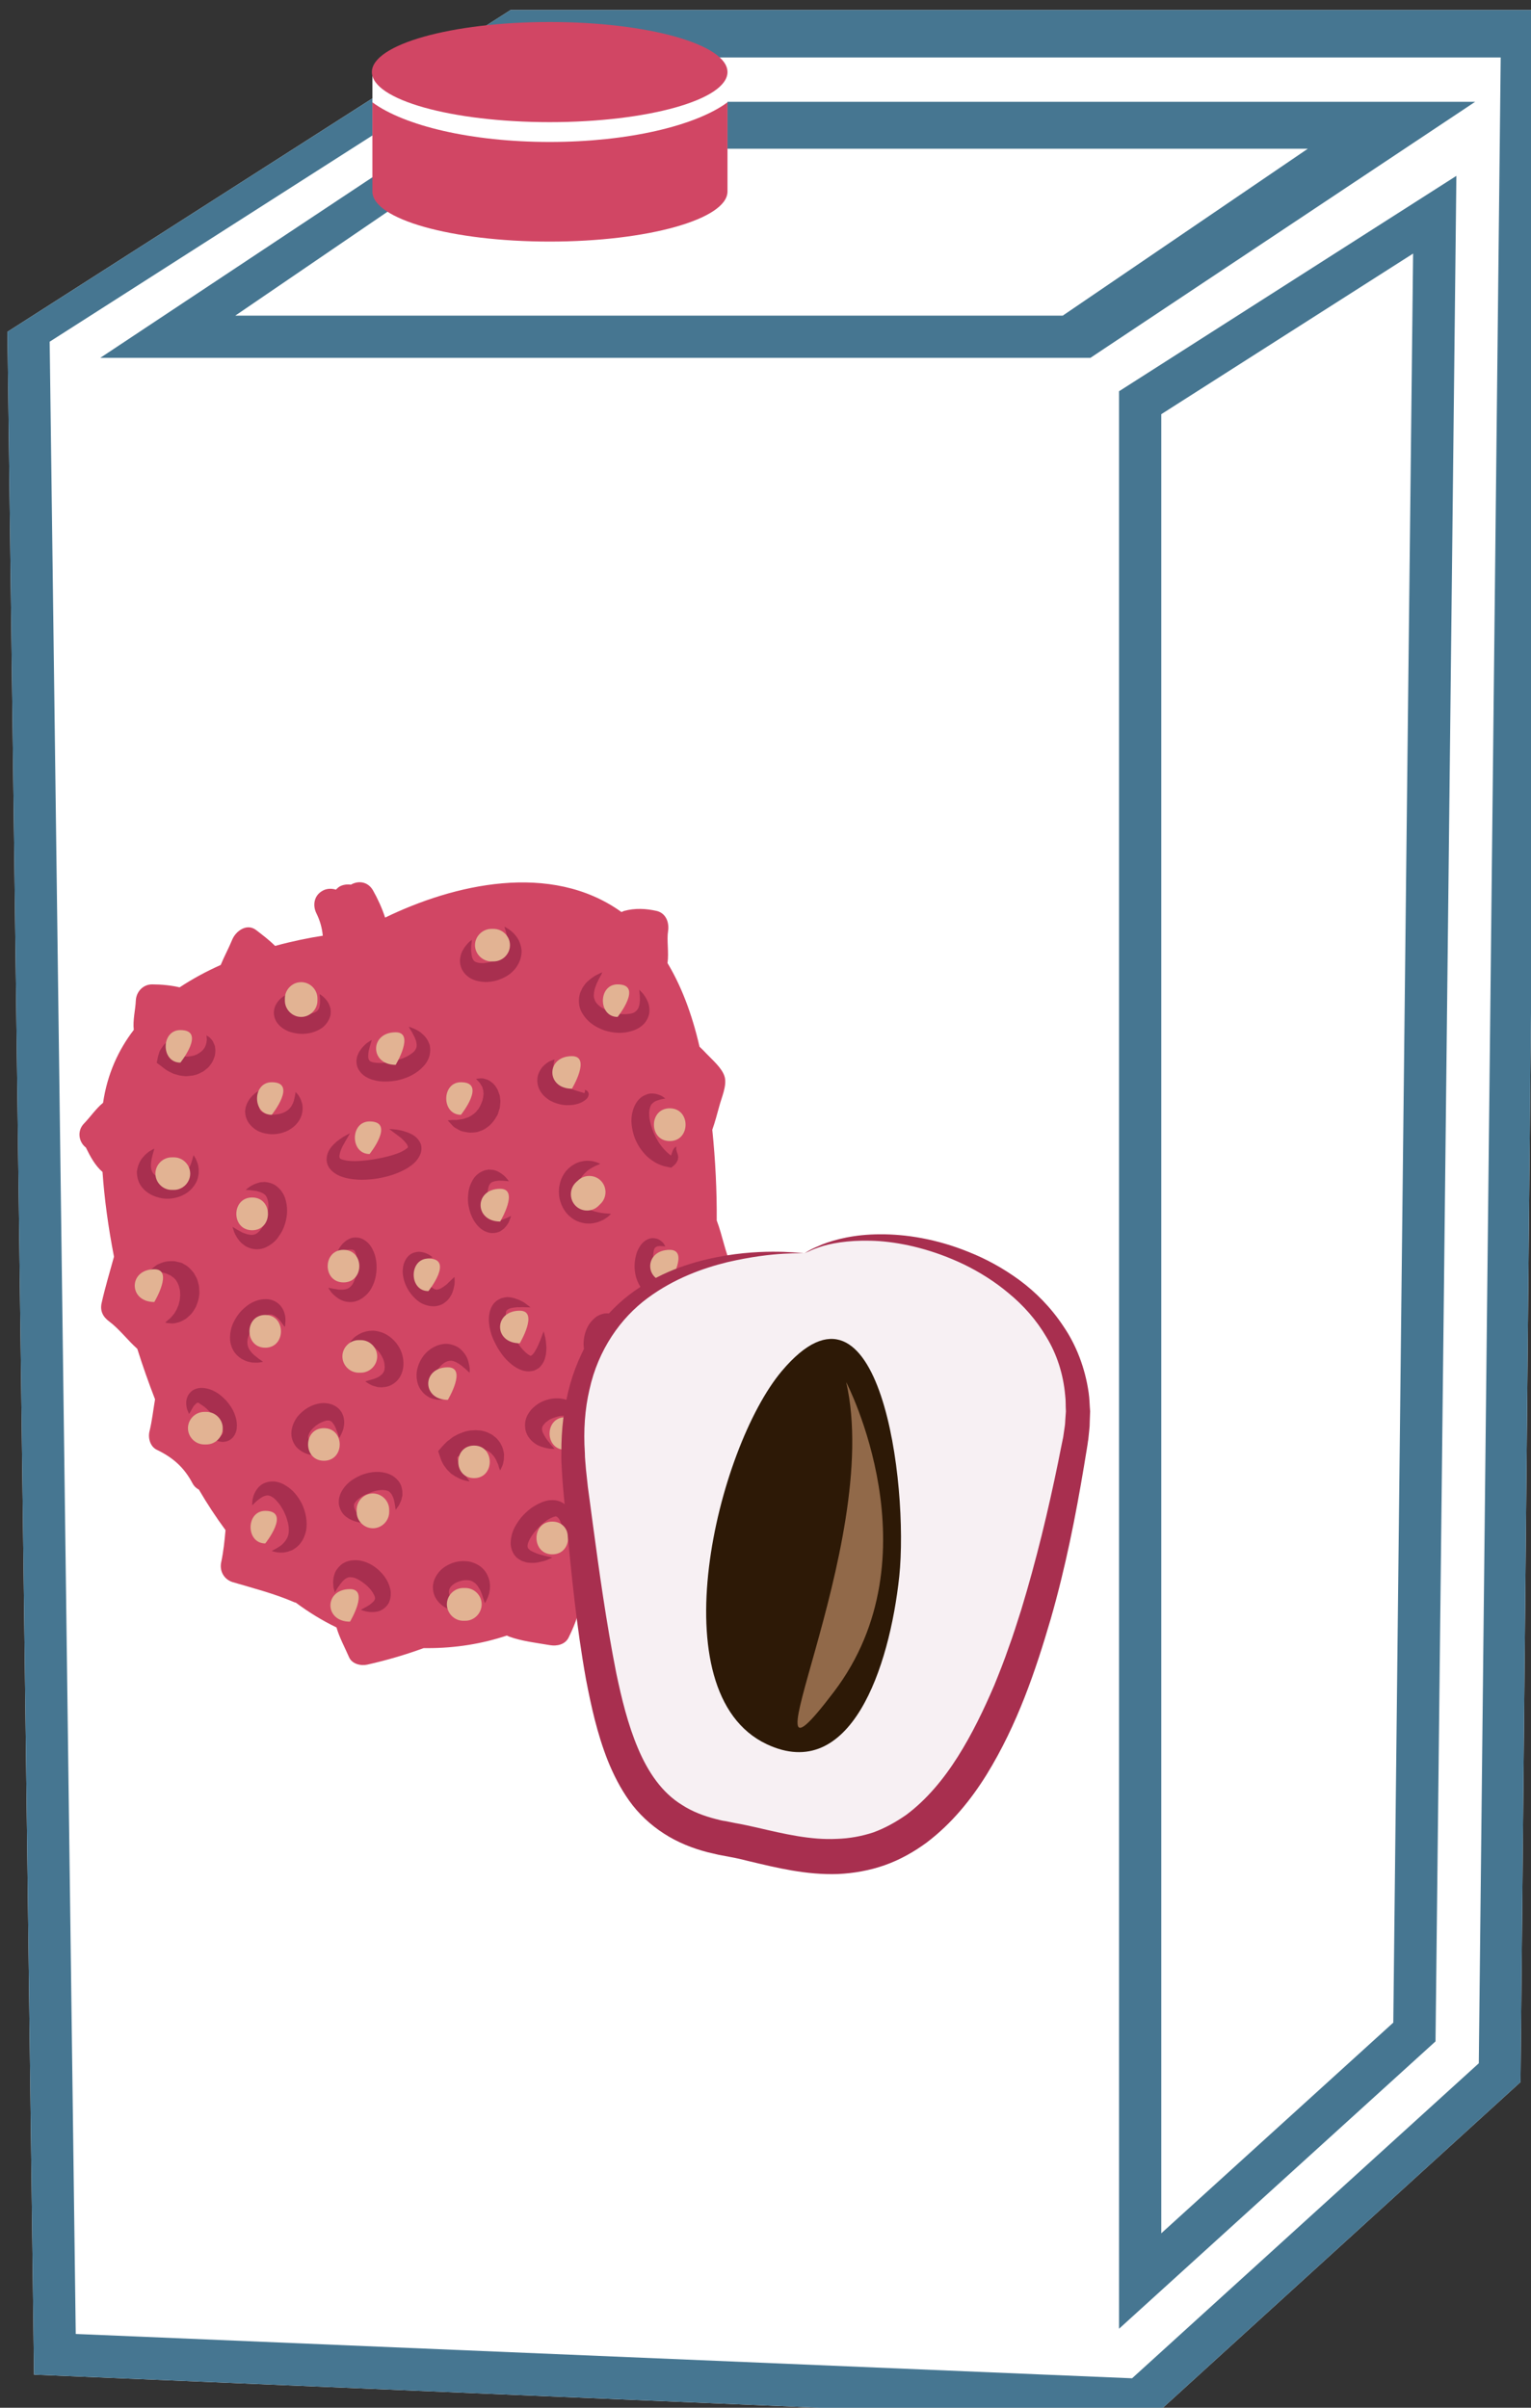 <?xml version="1.0" encoding="UTF-8" standalone="no"?>
<!-- Created with Inkscape (http://www.inkscape.org/) -->

<svg
   xmlns:dc="http://purl.org/dc/elements/1.1/"
   xmlns:cc="http://creativecommons.org/ns#"
   xmlns:rdf="http://www.w3.org/1999/02/22-rdf-syntax-ns#"
   xmlns:svg="http://www.w3.org/2000/svg"
   xmlns="http://www.w3.org/2000/svg"
   xmlns:sodipodi="http://sodipodi.sourceforge.net/DTD/sodipodi-0.dtd"
   xmlns:inkscape="http://www.inkscape.org/namespaces/inkscape"
   width="778.14mm"
   height="1223.433mm"
   viewBox="0 0 778.14 1223.433"
   version="1.1"
   id="svg8"
   inkscape:version="0.92.4 (5da689c313, 2019-01-14)"
   sodipodi:docname="3726.svg">
  <rect x="0" y="0" width="778.14" height="1223.433" fill="#333333" stroke="none"/>
  <defs
     id="defs2">
    <style
       type="text/css"
       id="style2"><![CDATA[
    .fil2 {fill:#BF2626}
    .fil0 {fill:white}
    .fil1 {fill:#467691;fill-rule:nonzero}
    .fil4 {fill:#628C2C;fill-rule:nonzero}
    .fil3 {fill:#BA1515;fill-rule:nonzero}
   ]]></style>
    <style
       type="text/css"
       id="style2-9"><![CDATA[
    .fil0 {fill:#5AB216;fill-rule:nonzero}
    .fil1 {fill:#E51A1A;fill-rule:nonzero}
   ]]></style>
    <style
       type="text/css"
       id="style2-4"><![CDATA[
    .fil4 {fill:#2D1906;fill-rule:nonzero}
    .fil5 {fill:#916949;fill-rule:nonzero}
    .fil1 {fill:#A82F4F;fill-rule:nonzero}
    .fil0 {fill:#D14664;fill-rule:nonzero}
    .fil2 {fill:#E2B393;fill-rule:nonzero}
    .fil3 {fill:#F7F0F3;fill-rule:nonzero}
   ]]></style>
  </defs>
  <sodipodi:namedview
     id="base"
     pagecolor="#ffffff"
     bordercolor="#666666"
     borderopacity="1.0"
     inkscape:pageopacity="0.0"
     inkscape:pageshadow="2"
     inkscape:zoom="0.12374369"
     inkscape:cx="570.50011"
     inkscape:cy="2374.8572"
     inkscape:document-units="mm"
     inkscape:current-layer="Vrstva_x0020_1"
     showgrid="false"
     inkscape:window-width="1920"
     inkscape:window-height="1051"
     inkscape:window-x="-9"
     inkscape:window-y="-9"
     inkscape:window-maximized="1" />
  <g
     inkscape:label="Vrstva 1"
     inkscape:groupmode="layer"
     id="layer1"
     transform="translate(181.183,446.252)">
    <g
       transform="matrix(0.265,0,0,0.265,-2581.218,-3678.138)"
       id="Vrstva_x0020_1">
      <polygon
         points="12012,12215 11973,16188 11258,16839 9122,16749 9071,12832 10036,12215 "
         style="fill:#ffffff;fill-rule:nonzero"
         id="polygon7"
         class="fil0" />
      <path
         inkscape:connector-curvature="0"
         d="m 9508,12801 h 1587 l 470,-320 H 9977 Z m 1640,81 H 9249 l 740,-491 h 1897 z m 136,108 v 3488 l 445,-404 38,-3392 z m -81,3671 v -3715 l 647,-413 -40,3577 z m -2001,10 2026,85 665,-604 42,-3846 h -1930 l -853,545 z m 2056,168 -2136,-90 -51,-3917 965,-617 h 1976 l -39,3973 z"
         style="fill:#467691;fill-rule:nonzero"
         id="path9"
         class="fil1" />
      <rect
         height="189"
         width="681"
         y="12334"
         x="9771"
         style="fill:#ffffff;fill-rule:nonzero"
         id="rect11"
         class="fil0" />
      <g
         id="_502969184"
         style="fill:#d14664;fill-opacity:1">
        <path
           inkscape:connector-curvature="0"
           d="m 10452,12392 v 171 c 0,53 -153,96 -341,96 -188,0 -340,-43 -340,-96 v -171 c 61,45 190,76 340,76 150,0 280,-31 341,-76 z"
           style="fill:#d14664;fill-opacity:1;fill-rule:nonzero"
           id="path13"
           class="fil2" />
        <ellipse
           ry="96"
           rx="341"
           cy="12334"
           cx="10111"
           style="fill:#d14664;fill-opacity:1;fill-rule:nonzero"
           id="ellipse15"
           class="fil2" />
      </g>
    </g>
    <g
       transform="matrix(0.094,0,0,0.094,-875.906,-1178.32)"
       id="Vrstva_x0020_1-6">
      <path
         d="m 11333,14741 c 28,-33 31,-68 14,-107 -36,-79 -50,-167 -81,-249 1,-161 -7,-325 -24,-490 15,-42 26,-85 38,-128 12,-46 42,-111 29,-158 -13,-47 -67,-92 -99,-126 -12,-13 -24,-25 -37,-37 -42,-183 -101,-332 -173,-452 8,-60 -5,-124 3,-173 7,-46 -11,-97 -62,-109 -58,-13 -117,-16 -176,0 -5,2 -10,4 -14,6 -383,-275 -909,-149 -1278,30 -17,-52 -40,-102 -66,-148 -29,-49 -81,-52 -119,-30 -21,-3 -43,0 -61,10 -8,5 -14,11 -20,17 -25,-8 -53,-6 -74,7 -44,25 -53,77 -32,120 20,40 31,80 35,122 -73,11 -162,29 -258,55 -32,-32 -68,-59 -103,-86 -50,-38 -110,6 -129,53 -19,46 -43,90 -62,136 -76,34 -151,74 -222,121 -48,-11 -100,-16 -149,-16 -49,0 -86,40 -88,88 -2,50 -17,103 -11,158 -83,108 -143,238 -166,394 -39,32 -69,77 -103,112 -39,40 -29,100 10,130 23,47 50,98 90,132 10,144 31,299 62,458 -23,84 -48,166 -67,251 -9,42 7,74 41,99 57,43 99,101 152,148 29,92 61,183 96,273 -10,58 -16,116 -30,173 -9,37 4,83 40,100 87,42 147,95 192,180 9,17 21,28 35,35 45,77 93,150 144,219 -5,58 -11,115 -23,172 -11,48 14,94 61,109 112,33 225,62 332,108 3,2 7,2 10,3 70,52 143,97 220,134 16,55 44,106 68,161 16,37 64,48 99,40 103,-23 205,-53 304,-89 7,0 13,0 20,0 155,0 298,-24 430,-68 4,1 7,3 11,5 71,26 148,34 223,47 37,6 81,-3 100,-41 37,-75 68,-157 72,-241 75,-63 144,-135 208,-215 59,-12 114,-39 173,-56 38,-11 64,-46 65,-85 1,-87 21,-172 23,-259 0,-11 -2,-20 -4,-29 17,-39 34,-79 50,-120 5,-3 11,-6 16,-10 37,-26 70,-56 103,-87 44,-43 60,-69 54,-130 -7,-87 -6,-168 -36,-250 16,-77 29,-156 40,-236 40,-58 59,-128 104,-181 z"
         style="fill:#d14664;fill-rule:nonzero"
         id="path7"
         class="fil0"
         inkscape:connector-curvature="0" />
      <path
         d="m 8331,13397 c -1,12 -4,24 -6,35 0,6 -2,11 -3,16 0,5 -2,10 -1,15 v 13 7 c 0,2 1,4 1,6 2,9 3,18 4,26 l -19,-36 c 6,2 13,4 19,6 6,3 12,5 18,6 12,3 23,5 34,7 6,1 11,0 16,1 6,1 11,0 16,0 5,0 10,-2 14,-2 6,0 10,-3 15,-3 5,-1 8,-4 13,-5 5,-2 9,-5 13,-7 5,-3 8,-6 13,-9 3,-3 8,-7 11,-11 7,-8 13,-18 16,-31 3,-7 2,-13 4,-21 0,-8 -1,-15 -2,-25 7,4 16,9 22,16 6,7 13,14 16,23 4,9 9,19 9,29 2,10 1,21 0,31 -1,11 -5,21 -9,31 -4,10 -9,19 -16,28 -6,8 -13,17 -22,23 -8,7 -16,14 -26,18 -9,5 -19,10 -29,13 -10,3 -21,6 -31,6 -10,1 -21,3 -31,2 -10,-1 -20,-2 -30,-4 l -28,-8 c -9,-3 -17,-8 -26,-12 -17,-8 -31,-20 -45,-31 l -23,-17 4,-18 c 2,-14 6,-27 10,-39 4,-13 14,-24 21,-35 3,-6 8,-9 13,-14 5,-4 9,-8 14,-12 10,-6 20,-12 31,-18 z"
         style="fill:#a82f4f;fill-rule:nonzero"
         id="path9-4"
         class="fil1"
         inkscape:connector-curvature="0" />
      <path
         d="m 8978,13150 c 0,0 -3,9 -10,23 -4,7 -5,16 -9,24 -3,9 -7,19 -8,29 -2,9 -1,19 1,24 3,5 6,5 10,8 4,2 11,5 21,8 10,2 22,4 34,5 23,1 48,-1 65,-7 9,-2 15,-5 20,-9 6,-3 10,-10 14,-17 2,-8 4,-18 5,-27 0,-9 0,-18 0,-25 -2,-14 -2,-24 -2,-24 0,0 8,4 20,14 6,6 13,13 20,22 3,5 7,11 10,17 3,6 5,14 8,22 3,16 4,37 -6,58 -9,20 -24,39 -42,51 -36,24 -79,33 -120,30 -20,-2 -41,-6 -61,-14 -20,-9 -41,-22 -57,-43 -16,-20 -23,-50 -18,-73 4,-23 15,-38 25,-50 10,-12 21,-19 30,-25 10,-6 19,-11 26,-13 14,-6 24,-8 24,-8 z"
         style="fill:#a82f4f;fill-rule:nonzero"
         id="path11"
         class="fil1"
         inkscape:connector-curvature="0" />
      <path
         d="m 8225,13997 c 0,0 -2,10 -7,26 -3,8 -4,18 -7,27 -1,11 -4,22 -4,34 -1,11 1,22 4,31 3,10 8,16 14,22 6,6 14,11 24,15 11,4 22,7 35,9 12,2 25,1 37,0 13,-1 24,-4 35,-8 21,-7 37,-21 50,-40 6,-9 11,-19 15,-29 4,-9 6,-18 9,-26 4,-16 7,-26 7,-26 0,0 6,8 14,24 3,8 8,18 11,30 1,7 2,13 3,21 0,7 0,15 0,24 -2,16 -6,36 -17,54 -10,18 -26,36 -44,49 -38,27 -87,38 -134,32 -24,-4 -47,-11 -69,-24 -21,-12 -41,-30 -54,-53 -12,-22 -17,-48 -16,-70 3,-22 10,-41 18,-55 8,-15 19,-25 27,-34 10,-9 18,-16 25,-20 15,-9 24,-13 24,-13 z"
         style="fill:#a82f4f;fill-rule:nonzero"
         id="path13-6"
         class="fil1"
         inkscape:connector-curvature="0" />
      <path
         d="m 8801,13679 c 0,0 -1,10 -5,25 -2,7 -2,16 -4,25 -1,10 -3,20 -2,30 0,11 3,20 5,27 4,7 9,11 14,14 5,3 12,6 21,9 9,2 20,4 31,4 11,1 23,-1 34,-2 10,-2 21,-5 29,-9 19,-8 32,-19 43,-36 5,-8 9,-17 12,-26 2,-9 4,-18 6,-25 2,-14 4,-24 4,-24 0,0 7,6 17,20 4,7 9,15 13,26 2,6 4,12 6,19 1,7 2,14 2,22 0,16 -3,34 -11,52 -8,18 -22,36 -38,49 -33,28 -77,41 -120,40 -22,-1 -44,-5 -65,-14 -21,-9 -41,-25 -56,-45 -15,-20 -21,-45 -21,-67 2,-21 8,-38 16,-51 7,-14 17,-24 24,-32 9,-8 17,-15 23,-19 14,-8 22,-12 22,-12 z"
         style="fill:#a82f4f;fill-rule:nonzero"
         id="path15"
         class="fil1"
         inkscape:connector-curvature="0" />
      <path
         d="m 9401,13409 c 0,0 -3,11 -9,30 -3,9 -5,20 -8,31 -2,12 -3,25 -2,37 3,11 7,17 13,19 5,3 16,6 30,7 28,3 66,-1 100,-11 35,-8 69,-22 91,-39 11,-8 18,-15 22,-23 5,-8 7,-19 5,-31 -1,-12 -6,-24 -11,-35 -6,-11 -10,-21 -15,-29 -11,-16 -16,-27 -16,-27 0,0 11,3 30,11 9,4 20,10 32,18 11,10 25,20 36,38 6,8 10,20 15,31 2,12 4,26 2,40 -2,27 -16,55 -34,74 -18,20 -39,36 -61,48 -22,12 -46,21 -70,27 -24,6 -48,9 -73,9 -25,1 -50,-2 -75,-10 -24,-8 -51,-21 -69,-48 -19,-26 -18,-57 -12,-78 4,-9 7,-19 12,-26 5,-7 9,-14 14,-20 10,-11 19,-20 27,-26 16,-11 26,-17 26,-17 z"
         style="fill:#a82f4f;fill-rule:nonzero"
         id="path17"
         class="fil1"
         inkscape:connector-curvature="0" />
      <path
         d="m 9942,12868 c 0,0 0,10 -3,28 -1,9 0,19 -1,29 1,11 2,23 4,33 3,11 7,20 13,25 6,5 12,7 21,9 9,2 22,3 34,2 13,-2 27,-4 40,-9 14,-4 26,-10 37,-16 11,-7 20,-14 28,-22 7,-8 12,-17 16,-27 3,-10 6,-21 5,-33 1,-12 -2,-23 -3,-34 -3,-11 -5,-21 -7,-29 -5,-16 -8,-27 -8,-27 0,0 10,5 25,15 7,5 16,12 25,21 9,10 19,21 27,37 8,15 14,35 16,57 0,22 -5,48 -17,70 -11,22 -28,41 -47,56 -20,15 -42,25 -65,33 -22,7 -47,11 -71,10 -24,-1 -49,-6 -73,-18 -23,-12 -44,-34 -53,-58 -10,-25 -8,-47 -4,-65 4,-18 12,-31 19,-42 7,-11 15,-20 21,-27 12,-12 21,-18 21,-18 z"
         style="fill:#a82f4f;fill-rule:nonzero"
         id="path19"
         class="fil1"
         inkscape:connector-curvature="0" />
      <path
         d="m 10647,13044 c 0,0 -4,11 -14,28 -6,9 -9,20 -15,30 -3,6 -4,12 -7,19 -2,6 -5,12 -6,19 -1,7 -3,14 -3,20 -1,7 -1,13 0,19 3,12 6,22 14,31 7,9 17,18 30,26 13,8 29,15 45,21 16,6 33,9 49,11 17,3 33,3 47,1 14,-1 26,-4 34,-9 8,-5 16,-12 21,-23 5,-10 7,-23 8,-35 1,-12 0,-23 0,-33 -2,-19 -3,-31 -3,-31 0,0 9,8 22,23 6,9 14,19 20,33 7,13 13,30 13,52 2,22 -7,48 -24,70 -18,22 -43,36 -68,44 -25,8 -51,12 -77,11 -26,-1 -52,-6 -76,-14 -25,-9 -49,-21 -71,-38 -21,-17 -40,-39 -53,-65 -13,-26 -14,-57 -10,-81 3,-13 6,-25 12,-34 4,-11 10,-19 16,-27 11,-16 25,-26 36,-35 12,-9 23,-16 32,-20 17,-9 28,-13 28,-13 z"
         style="fill:#a82f4f;fill-rule:nonzero"
         id="path21"
         class="fil1"
         inkscape:connector-curvature="0" />
      <path
         d="m 10988,13726 c -11,2 -23,4 -32,7 -10,3 -19,6 -26,10 -7,5 -13,10 -17,15 -4,5 -6,12 -8,18 -4,12 -5,26 -4,42 1,16 4,32 9,49 9,33 23,65 41,94 19,29 42,55 72,77 l -25,2 8,-2 c 1,0 3,0 3,0 1,-1 2,-1 2,-1 1,0 3,0 3,0 h 2 c 2,-1 3,-4 4,-6 l 4,-12 c 2,-4 3,-9 5,-13 3,-5 4,-9 8,-12 3,-4 7,-7 10,-9 v 13 c -1,3 1,7 2,11 1,6 5,13 7,22 1,6 3,11 1,18 0,3 -1,7 -2,10 -1,4 -3,6 -5,10 -1,2 -3,5 -5,8 -3,3 -4,4 -6,7 l -13,11 -6,5 -19,-4 c -24,-4 -49,-13 -70,-26 -22,-13 -42,-29 -58,-48 -33,-38 -56,-84 -64,-134 -5,-25 -6,-51 -1,-78 5,-26 15,-54 35,-77 10,-11 23,-21 37,-26 14,-7 28,-9 42,-8 13,1 25,4 37,9 11,4 20,11 29,18 z"
         style="fill:#a82f4f;fill-rule:nonzero"
         id="path23"
         class="fil1"
         inkscape:connector-curvature="0" />
      <path
         d="m 10988,14526 c 0,0 -2,0 -6,-1 -4,0 -10,-1 -17,-1 -7,-1 -15,0 -22,2 -7,3 -12,7 -14,12 -2,5 -4,10 -5,20 -1,8 -2,18 -2,30 0,22 3,49 9,72 2,12 7,22 10,31 4,10 9,16 13,22 4,5 7,9 14,11 6,4 16,5 26,5 9,-1 20,-2 29,-4 8,-2 18,-3 24,-5 14,-4 24,-6 24,-6 0,0 -3,9 -11,22 -3,7 -9,15 -16,24 -7,8 -16,18 -29,26 -12,8 -28,16 -49,18 -21,3 -46,-2 -66,-15 -20,-12 -37,-29 -48,-47 -11,-18 -19,-38 -24,-57 -9,-38 -8,-77 2,-113 4,-18 13,-36 24,-52 10,-15 27,-29 46,-36 9,-3 19,-4 28,-3 8,1 15,3 21,5 12,6 20,13 26,19 6,6 8,12 10,15 2,4 3,6 3,6 z"
         style="fill:#a82f4f;fill-rule:nonzero"
         id="path25"
         class="fil1"
         inkscape:connector-curvature="0" />
      <path
         d="m 11012,15279 c 0,0 -5,5 -13,11 -5,3 -9,8 -12,13 -4,4 -7,9 -10,15 -3,5 -6,12 -8,17 -2,6 -4,12 -6,18 0,3 -1,6 -2,8 0,4 0,6 -1,9 0,6 -2,11 -1,16 -1,5 0,10 0,15 0,2 1,4 0,7 1,2 2,4 2,7 0,5 4,10 5,16 4,5 6,11 10,17 4,5 8,11 12,16 5,5 9,9 12,13 7,7 12,13 12,13 0,0 -6,4 -16,7 -6,2 -12,5 -20,6 -8,0 -17,1 -27,0 -10,-1 -21,-5 -33,-10 -10,-6 -23,-13 -32,-25 -10,-10 -18,-24 -24,-39 -5,-15 -8,-31 -7,-46 0,-16 4,-31 9,-45 6,-14 14,-26 23,-36 9,-11 20,-19 30,-25 11,-6 22,-11 33,-12 5,-1 10,-2 15,-2 5,0 10,0 14,1 9,0 15,3 20,6 9,4 15,9 15,9 z"
         style="fill:#a82f4f;fill-rule:nonzero"
         id="path27"
         class="fil1"
         inkscape:connector-curvature="0" />
      <path
         d="m 10741,14926 c 0,0 -8,0 -22,1 -7,2 -13,3 -21,6 -7,3 -13,8 -18,13 -5,5 -9,11 -12,18 -3,8 -6,16 -9,26 -5,18 -8,41 -7,62 0,21 5,39 8,47 2,4 3,8 9,11 5,4 13,6 22,7 9,1 19,1 28,1 8,-1 17,-1 23,-2 14,-2 23,-2 23,-2 0,0 -4,8 -12,20 -4,6 -10,13 -17,20 -8,8 -16,16 -29,22 -13,7 -29,13 -49,13 -20,1 -44,-6 -63,-22 -18,-15 -30,-35 -38,-54 -8,-20 -10,-40 -11,-59 0,-38 10,-75 29,-106 10,-15 23,-29 37,-40 14,-11 32,-17 48,-20 33,-4 55,10 67,20 5,5 8,10 11,13 2,3 3,5 3,5 z"
         style="fill:#a82f4f;fill-rule:nonzero"
         id="path29"
         class="fil1"
         inkscape:connector-curvature="0" />
      <path
         d="m 10636,14079 c 0,0 -9,5 -25,11 -7,4 -15,7 -24,13 -9,5 -18,11 -26,19 -8,7 -16,15 -23,24 -6,10 -11,19 -14,30 -8,21 -9,46 -4,69 4,23 15,43 29,59 15,15 36,27 59,33 11,3 22,5 32,7 11,1 20,3 28,3 16,1 26,3 26,3 0,0 -6,7 -20,18 -7,4 -15,11 -26,16 -11,5 -24,11 -40,14 -16,4 -34,5 -53,3 -20,-3 -41,-9 -61,-21 -19,-12 -37,-28 -50,-48 -14,-20 -23,-43 -28,-66 -4,-24 -5,-48 0,-71 4,-23 13,-45 25,-63 12,-19 29,-34 45,-45 17,-11 34,-18 50,-21 16,-4 31,-4 43,-3 13,0 24,4 32,6 16,5 25,10 25,10 z"
         style="fill:#a82f4f;fill-rule:nonzero"
         id="path31"
         class="fil1"
         inkscape:connector-curvature="0" />
      <path
         d="m 10389,13515 c 0,0 -1,8 -4,20 -2,13 -4,29 -6,46 0,8 0,17 2,24 1,7 4,12 7,16 5,7 13,14 28,23 8,5 16,9 25,14 9,4 18,8 28,12 18,7 37,14 52,18 7,2 14,4 20,6 4,0 7,4 10,2 2,-3 3,-8 3,-11 -1,-4 -1,-6 -1,-6 0,0 2,1 6,2 3,2 9,4 13,13 5,9 -1,27 -11,35 -9,9 -20,15 -31,20 -23,10 -50,14 -79,13 -29,-2 -60,-10 -90,-27 -14,-10 -29,-21 -41,-37 -12,-16 -21,-35 -23,-55 -3,-20 0,-39 6,-53 6,-15 14,-26 21,-35 17,-18 34,-29 45,-33 12,-5 20,-7 20,-7 z"
         style="fill:#a82f4f;fill-rule:nonzero"
         id="path33"
         class="fil1"
         inkscape:connector-curvature="0" />
      <path
         d="m 9812,13844 c 0,0 9,-1 23,-2 7,0 16,0 25,0 8,-1 17,-3 27,-4 9,0 19,-6 28,-8 9,-2 17,-8 25,-12 7,-6 15,-9 21,-17 4,-2 7,-6 9,-10 3,-4 7,-6 9,-11 2,-4 5,-8 7,-12 2,-4 4,-9 6,-13 4,-9 8,-18 9,-27 3,-9 3,-18 4,-27 1,-4 -1,-7 -1,-12 0,-4 0,-9 -2,-12 -1,-4 -2,-8 -3,-12 -2,-4 -4,-7 -6,-10 -4,-7 -8,-14 -12,-18 -9,-9 -16,-17 -16,-17 0,0 8,-2 23,-3 4,0 9,0 13,0 5,1 10,3 15,4 6,2 12,4 18,7 5,3 11,7 17,12 6,4 11,10 16,16 5,7 10,14 14,22 3,7 6,16 9,24 4,9 4,18 5,27 2,10 1,19 0,28 -1,10 -1,20 -5,29 -3,9 -5,19 -9,28 l -15,25 c -12,16 -24,32 -42,43 -15,13 -34,19 -52,25 -19,3 -37,5 -53,2 -16,-3 -30,-4 -43,-11 -12,-6 -23,-13 -31,-18 -7,-7 -13,-13 -18,-19 -10,-10 -15,-17 -15,-17 z"
         style="fill:#a82f4f;fill-rule:nonzero"
         id="path35"
         class="fil1"
         inkscape:connector-curvature="0" />
      <path
         d="m 8201,14655 c 0,0 7,-6 20,-16 6,-5 13,-11 22,-16 11,-5 23,-10 38,-14 15,-4 31,-4 50,-4 9,1 18,4 28,6 5,1 10,2 15,4 l 14,8 c 20,10 35,27 50,45 5,9 11,19 16,29 5,11 7,21 10,32 4,11 3,22 4,33 1,10 1,21 -1,31 -2,22 -10,41 -17,59 -10,17 -19,34 -33,46 -7,6 -13,12 -19,17 -7,4 -14,9 -21,12 -13,8 -27,10 -38,13 -12,3 -22,2 -30,1 -17,-1 -25,-4 -25,-4 0,0 7,-6 18,-16 6,-4 12,-10 18,-17 6,-8 13,-14 18,-24 3,-5 5,-9 8,-14 2,-4 4,-10 6,-15 6,-9 6,-21 10,-32 1,-11 3,-22 3,-34 0,-6 -1,-11 -1,-17 -1,-5 -1,-11 -3,-16 -2,-5 -2,-11 -4,-15 -2,-5 -4,-9 -6,-14 -5,-8 -9,-17 -16,-23 l -5,-5 -6,-4 c -4,-3 -8,-6 -12,-9 -10,-3 -20,-10 -29,-12 -10,-2 -20,-5 -30,-8 -10,-1 -19,-2 -27,-3 -15,-2 -25,-4 -25,-4 z"
         style="fill:#a82f4f;fill-rule:nonzero"
         id="path37"
         class="fil1"
         inkscape:connector-curvature="0" />
      <path
         d="m 8413,15431 c 0,0 -4,-8 -9,-21 -3,-7 -5,-17 -6,-28 -1,-12 -1,-25 5,-41 6,-16 20,-36 45,-45 24,-9 47,-6 67,-1 20,5 37,14 53,24 16,11 29,23 42,36 25,27 45,58 55,94 5,17 8,37 6,56 -1,20 -10,41 -23,55 -13,13 -29,20 -41,21 -12,3 -22,0 -30,-1 -15,-4 -23,-8 -23,-8 0,0 7,-4 19,-12 5,-5 12,-9 17,-16 3,-2 4,-6 5,-9 2,-3 2,-7 2,-9 -1,-6 -2,-10 -5,-17 -4,-7 -8,-15 -14,-25 -11,-18 -28,-38 -45,-56 -9,-9 -18,-19 -26,-26 -9,-8 -18,-15 -25,-19 -7,-5 -13,-8 -15,-10 -2,-3 -6,-4 -12,-1 -6,5 -13,11 -18,18 -4,8 -9,14 -12,21 -7,13 -12,20 -12,20 z"
         style="fill:#a82f4f;fill-rule:nonzero"
         id="path39"
         class="fil1"
         inkscape:connector-curvature="0" />
      <path
         d="m 8754,15925 c 0,0 0,-11 2,-29 2,-9 4,-21 10,-34 6,-12 14,-28 29,-41 15,-14 39,-24 65,-25 25,-1 51,7 72,20 21,12 40,28 55,46 15,18 28,38 38,59 19,43 29,92 21,140 -5,23 -14,46 -28,65 -13,19 -31,32 -47,41 -9,3 -17,6 -25,9 -8,2 -15,3 -22,4 -14,1 -26,0 -35,-1 -19,-3 -29,-7 -29,-7 0,0 10,-6 25,-14 7,-4 16,-10 25,-16 9,-7 17,-16 24,-25 6,-9 12,-19 15,-30 3,-11 4,-23 3,-36 0,-13 -3,-27 -7,-41 -4,-15 -9,-30 -16,-44 -6,-15 -15,-28 -23,-41 -8,-12 -18,-23 -27,-32 -9,-9 -18,-14 -26,-18 -7,-3 -16,-5 -26,-2 -10,2 -20,8 -29,14 -9,6 -16,12 -23,18 -13,13 -21,20 -21,20 z"
         style="fill:#a82f4f;fill-rule:nonzero"
         id="path41"
         class="fil1"
         inkscape:connector-curvature="0" />
      <path
         d="m 9201,16396 c 0,0 -3,-10 -7,-26 -1,-8 -2,-19 -2,-32 1,-12 2,-27 8,-43 5,-16 17,-33 34,-48 18,-15 43,-24 68,-25 25,-2 48,3 69,11 22,8 40,20 58,34 33,28 61,63 72,111 5,23 3,51 -8,74 -13,24 -33,37 -50,44 -17,6 -32,6 -44,6 -12,0 -23,-2 -31,-4 -17,-4 -26,-8 -26,-8 0,0 9,-6 23,-13 7,-3 15,-9 24,-14 8,-6 16,-13 23,-20 5,-8 8,-14 6,-20 -1,-5 -3,-11 -8,-19 -8,-17 -27,-39 -48,-55 -21,-17 -44,-30 -62,-34 -8,-1 -16,-2 -24,-1 -7,2 -16,6 -24,13 -8,7 -15,16 -21,23 -5,9 -12,16 -16,23 -8,15 -14,23 -14,23 z"
         style="fill:#a82f4f;fill-rule:nonzero"
         id="path43"
         class="fil1"
         inkscape:connector-curvature="0" />
      <path
         d="m 8648,14420 c 0,0 10,5 25,15 8,5 18,9 27,15 11,4 23,9 34,11 12,3 23,3 32,0 9,-2 16,-8 24,-15 8,-8 16,-18 23,-31 6,-13 13,-27 17,-42 10,-29 14,-61 11,-85 -2,-12 -5,-22 -9,-30 -4,-9 -12,-15 -22,-21 -5,-2 -10,-4 -15,-6 -6,-2 -12,-3 -17,-5 -11,-1 -22,-3 -30,-4 -18,-1 -29,-2 -29,-2 0,0 8,-7 23,-18 8,-5 19,-11 32,-16 7,-2 14,-4 22,-7 8,-1 17,-1 26,-2 20,2 44,7 64,23 20,15 36,37 45,61 17,48 15,99 0,145 -7,23 -18,45 -33,65 -13,21 -33,39 -56,52 -22,14 -51,21 -76,17 -26,-3 -46,-13 -60,-25 -16,-11 -25,-25 -33,-36 -7,-12 -13,-22 -16,-31 -6,-17 -9,-28 -9,-28 z"
         style="fill:#a82f4f;fill-rule:nonzero"
         id="path45"
         class="fil1"
         inkscape:connector-curvature="0" />
      <path
         d="m 8813,15149 c 0,0 -10,3 -28,5 -8,0 -20,0 -33,-1 -13,-3 -28,-5 -44,-14 -16,-7 -33,-20 -47,-38 -14,-18 -23,-42 -26,-67 -2,-25 1,-49 8,-72 7,-23 19,-44 32,-63 13,-19 30,-36 48,-50 18,-15 40,-26 63,-33 23,-6 50,-8 74,-1 24,8 43,23 54,40 11,15 15,31 18,44 3,13 2,25 2,34 -1,18 -3,28 -3,28 0,0 -7,-8 -17,-22 -5,-7 -11,-15 -18,-22 -8,-8 -17,-15 -26,-19 -8,-5 -17,-5 -25,-4 -7,1 -16,5 -26,10 -10,6 -20,14 -30,24 -10,10 -20,20 -28,32 -17,24 -29,50 -32,71 -3,21 1,41 15,59 7,10 15,18 23,25 9,6 16,13 23,18 15,10 23,16 23,16 z"
         style="fill:#a82f4f;fill-rule:nonzero"
         id="path47"
         class="fil1"
         inkscape:connector-curvature="0" />
      <path
         d="m 9130,15655 c 0,0 -9,1 -26,1 -8,1 -18,-1 -30,-3 -12,-2 -26,-6 -40,-13 -14,-7 -30,-17 -44,-34 -13,-17 -24,-42 -24,-68 0,-26 8,-51 20,-72 11,-21 28,-38 45,-52 18,-14 38,-26 60,-33 21,-7 45,-11 70,-7 25,3 51,16 67,35 16,19 22,40 23,56 2,17 -1,31 -3,43 -3,12 -7,22 -11,30 -7,15 -12,23 -12,23 0,0 -4,-10 -8,-25 -3,-7 -7,-16 -10,-26 -4,-9 -8,-19 -15,-27 -5,-8 -12,-14 -18,-15 -6,-2 -11,-2 -19,-1 -16,4 -40,14 -58,29 -10,8 -18,16 -25,25 -6,8 -10,15 -12,22 -3,7 -4,13 -1,22 1,9 6,18 13,27 6,9 13,18 20,25 7,7 13,15 20,20 12,10 18,18 18,18 z"
         style="fill:#a82f4f;fill-rule:nonzero"
         id="path49"
         class="fil1"
         inkscape:connector-curvature="0" />
      <path
         d="m 9366,16019 c 0,0 -11,0 -28,-1 -9,-1 -20,-4 -33,-8 -12,-5 -26,-10 -40,-21 -15,-10 -30,-28 -38,-53 -9,-25 -4,-56 7,-79 12,-24 28,-43 46,-58 18,-15 39,-26 60,-36 42,-17 89,-25 136,-13 24,6 48,19 64,38 18,18 24,42 26,60 0,9 1,18 0,26 -2,7 -4,15 -5,21 -5,13 -10,23 -14,31 -10,15 -17,23 -17,23 0,0 -2,-11 -4,-27 -1,-9 -4,-19 -6,-29 -3,-10 -7,-20 -13,-29 -6,-8 -12,-15 -20,-17 -7,-3 -16,-4 -27,-5 -23,0 -52,7 -79,19 -14,5 -27,12 -38,19 -12,8 -21,16 -27,23 -6,7 -10,12 -11,18 -1,7 0,17 5,27 4,10 12,20 18,28 7,8 12,17 19,23 12,12 19,20 19,20 z"
         style="fill:#a82f4f;fill-rule:nonzero"
         id="path51"
         class="fil1"
         inkscape:connector-curvature="0" />
      <path
         d="m 9871,16501 c 0,0 -10,-1 -26,-4 -8,-2 -19,-6 -30,-11 -12,-6 -25,-12 -37,-23 -13,-10 -26,-25 -36,-45 -9,-20 -14,-47 -8,-74 6,-26 21,-50 39,-68 18,-18 40,-30 63,-39 23,-8 48,-12 73,-10 24,1 49,9 71,23 21,13 37,33 46,52 9,19 14,38 14,55 1,16 -2,31 -4,43 -4,12 -7,22 -11,30 -7,16 -13,24 -13,24 0,0 -3,-9 -8,-25 -2,-8 -6,-17 -9,-27 -4,-10 -8,-21 -15,-30 -5,-11 -13,-19 -20,-26 -8,-6 -16,-11 -25,-14 -17,-4 -41,-4 -63,5 -23,7 -41,22 -48,34 -4,6 -6,13 -6,23 0,9 3,20 8,31 3,11 10,21 15,30 6,8 10,17 15,24 10,14 15,22 15,22 z"
         style="fill:#a82f4f;fill-rule:nonzero"
         id="path53"
         class="fil1"
         inkscape:connector-curvature="0" />
      <path
         d="m 10377,16207 c 0,0 -11,6 -30,14 -9,4 -21,7 -36,10 -15,4 -32,6 -52,5 -10,-1 -21,-1 -33,-6 -5,-1 -11,-3 -17,-6 -7,-4 -13,-8 -19,-12 -25,-18 -40,-56 -38,-87 1,-31 10,-59 22,-82 13,-24 28,-46 46,-65 18,-18 37,-36 60,-49 23,-14 48,-26 77,-31 8,-1 16,-1 24,-1 8,0 16,1 24,3 17,4 34,13 45,25 23,24 28,51 29,71 1,20 -2,37 -6,52 -3,14 -7,26 -11,36 -9,19 -15,29 -15,29 0,0 -3,-12 -6,-31 -2,-10 -6,-22 -8,-34 -1,-7 -4,-13 -6,-20 -3,-6 -5,-13 -8,-19 -5,-13 -15,-22 -21,-24 -5,-1 -8,1 -20,5 -24,9 -56,33 -81,61 -13,13 -24,28 -33,42 -10,15 -16,29 -19,39 -2,11 -3,15 0,23 1,1 2,3 3,5 l 7,6 c 4,5 12,7 17,10 6,4 14,5 20,9 7,2 13,5 19,6 13,3 24,7 34,9 20,4 32,7 32,7 z"
         style="fill:#a82f4f;fill-rule:nonzero"
         id="path55"
         class="fil1"
         inkscape:connector-curvature="0" />
      <path
         d="m 10741,15925 c 0,0 -9,0 -25,-2 -7,-1 -17,-4 -28,-8 -11,-4 -23,-10 -36,-18 -12,-8 -25,-19 -37,-34 -12,-14 -21,-34 -26,-57 -4,-22 -3,-47 5,-70 7,-23 20,-44 36,-61 33,-33 78,-53 124,-50 23,1 45,9 63,20 18,13 30,28 37,43 7,15 10,29 11,41 2,12 0,22 0,30 -3,17 -6,25 -6,25 0,0 -6,-8 -14,-20 -10,-12 -23,-28 -39,-38 -17,-11 -33,-12 -49,-7 -17,3 -36,15 -50,30 -15,15 -22,30 -25,47 0,9 0,18 3,28 2,11 6,21 11,31 5,10 11,19 16,27 6,8 10,16 15,23 10,12 14,20 14,20 z"
         style="fill:#a82f4f;fill-rule:nonzero"
         id="path57"
         class="fil1"
         inkscape:connector-curvature="0" />
      <path
         d="m 9930,15796 c -18,-3 -35,-7 -52,-14 l -25,-13 c -8,-5 -16,-11 -24,-16 -7,-7 -14,-14 -21,-21 -6,-8 -12,-16 -18,-24 -5,-9 -10,-18 -14,-28 l -10,-29 -6,-19 19,-22 c 7,-8 14,-15 21,-22 7,-8 16,-14 24,-20 8,-7 16,-13 26,-18 9,-5 18,-10 29,-14 10,-4 20,-8 31,-11 10,-2 21,-5 33,-5 11,-1 22,-2 34,0 12,0 23,2 35,6 11,3 22,8 33,14 11,5 19,14 29,21 8,9 16,18 22,28 5,10 11,20 14,31 2,11 6,21 6,32 -1,11 0,21 -2,31 -2,10 -3,19 -7,28 -4,9 -8,18 -12,26 -4,-9 -7,-18 -9,-26 -2,-9 -7,-16 -10,-24 -2,-8 -7,-14 -11,-21 -3,-6 -9,-11 -13,-16 -4,-6 -10,-9 -14,-13 -5,-4 -11,-6 -15,-9 -6,-1 -10,-5 -16,-5 -6,-1 -11,-3 -17,-3 -5,0 -11,0 -17,0 -6,0 -12,1 -18,3 -6,0 -12,2 -18,4 -6,1 -12,4 -18,6 -7,2 -13,6 -19,9 -6,3 -12,6 -18,10 -6,4 -12,7 -18,12 -6,4 -12,8 -18,12 l 13,-41 c 1,7 1,13 2,19 1,7 2,13 3,20 3,12 8,25 14,39 6,13 14,27 23,40 4,7 9,14 13,21 6,7 11,14 16,22 z"
         style="fill:#a82f4f;fill-rule:nonzero"
         id="path59"
         class="fil1"
         inkscape:connector-curvature="0" />
      <path
         d="m 10389,15620 c 0,0 -10,0 -26,-1 -8,-1 -18,-3 -29,-6 -11,-3 -24,-7 -38,-14 -13,-8 -27,-17 -40,-33 -13,-16 -25,-38 -26,-64 -3,-26 5,-54 19,-75 13,-21 31,-37 50,-50 39,-25 84,-34 125,-29 41,5 77,27 97,51 11,12 18,24 22,36 6,10 7,21 9,29 2,17 1,26 1,26 0,0 -7,-5 -19,-15 -7,-5 -13,-10 -22,-15 -8,-5 -18,-9 -28,-12 -9,-4 -20,-6 -30,-7 -11,-1 -22,0 -33,1 -12,2 -23,5 -34,9 -11,4 -22,8 -31,15 -9,6 -17,12 -22,19 -6,6 -9,11 -11,17 -2,5 -2,13 0,22 1,5 3,10 6,14 2,5 5,10 8,15 5,9 12,18 18,26 7,7 11,15 17,21 11,12 17,20 17,20 z"
         style="fill:#a82f4f;fill-rule:nonzero"
         id="path61"
         class="fil1"
         inkscape:connector-curvature="0" />
      <path
         d="m 10330,14985 c 0,0 4,12 9,33 2,10 4,23 5,39 2,16 1,34 -2,55 -3,10 -4,21 -10,33 -3,6 -6,12 -10,18 -5,7 -11,13 -17,19 -7,5 -16,10 -25,14 -9,3 -19,4 -29,5 -9,0 -19,-1 -28,-3 -7,-2 -15,-5 -23,-8 -29,-13 -50,-31 -70,-51 -19,-19 -34,-42 -48,-64 -13,-24 -26,-48 -34,-73 -8,-26 -14,-53 -14,-82 0,-28 6,-61 28,-88 7,-6 12,-12 19,-16 7,-4 15,-8 22,-11 13,-3 27,-7 38,-5 23,1 40,9 55,14 15,7 27,13 36,20 18,13 27,21 27,21 0,0 -13,0 -34,-1 -10,-1 -23,1 -37,0 -13,1 -28,3 -41,7 -7,2 -10,6 -15,8 -1,3 -2,4 -4,5 -1,2 0,4 -1,5 -2,7 -2,19 1,35 2,16 10,34 17,52 7,18 17,37 28,55 10,17 22,35 34,50 12,15 25,28 36,36 2,1 4,3 7,5 1,0 3,1 4,2 1,0 2,1 3,2 0,-1 1,0 3,1 6,-1 17,-13 24,-26 8,-13 15,-27 20,-40 5,-12 11,-24 14,-34 7,-21 12,-32 12,-32 z"
         style="fill:#a82f4f;fill-rule:nonzero"
         id="path63"
         class="fil1"
         inkscape:connector-curvature="0" />
      <path
         d="m 10154,14361 c 0,0 -3,10 -9,25 -3,8 -8,18 -16,28 -4,5 -9,10 -13,15 -7,5 -13,10 -21,15 -17,8 -41,13 -65,6 -25,-7 -44,-22 -59,-39 -29,-34 -43,-76 -49,-118 -2,-21 -1,-42 2,-64 3,-21 11,-43 23,-63 11,-20 31,-38 53,-47 11,-6 23,-7 33,-9 10,1 20,1 29,3 17,4 29,12 40,19 10,7 18,14 23,20 12,13 17,21 17,21 0,0 -10,0 -26,-2 -8,-1 -17,0 -27,-1 -10,1 -21,2 -30,5 -9,3 -16,7 -19,13 -4,5 -7,11 -9,21 -5,18 -7,46 -3,73 1,13 3,27 7,40 3,12 7,24 12,33 4,10 9,17 12,21 4,4 9,8 18,9 4,1 9,0 14,0 5,-1 10,-2 14,-3 9,-4 17,-6 25,-10 14,-7 24,-11 24,-11 z"
         style="fill:#a82f4f;fill-rule:nonzero"
         id="path65"
         class="fil1"
         inkscape:connector-curvature="0" />
      <path
         d="m 9283,13914 c 0,0 -7,12 -19,33 -6,10 -13,23 -21,37 -6,13 -14,30 -16,45 -2,7 -1,14 0,18 2,4 4,4 7,6 5,3 23,8 43,10 40,4 91,-1 139,-9 48,-8 97,-20 136,-36 19,-8 35,-19 40,-24 2,-2 3,-1 4,-4 1,-3 -1,-9 -5,-16 -8,-12 -21,-25 -32,-35 -13,-10 -24,-18 -33,-25 -20,-15 -31,-23 -31,-23 0,0 14,0 39,3 12,2 27,4 44,10 16,5 36,11 57,27 10,8 21,19 29,37 8,17 7,42 -1,60 -16,37 -42,56 -66,72 -51,31 -106,48 -164,58 -57,9 -116,11 -174,-3 -29,-8 -60,-19 -86,-51 -12,-16 -18,-38 -16,-56 1,-17 7,-32 13,-42 13,-23 29,-36 42,-48 14,-11 26,-19 37,-26 21,-12 34,-18 34,-18 z"
         style="fill:#a82f4f;fill-rule:nonzero"
         id="path67"
         class="fil1"
         inkscape:connector-curvature="0" />
      <path
         d="m 9213,14561 c 0,0 3,-9 11,-24 5,-8 11,-17 20,-27 5,-4 10,-9 16,-14 7,-5 14,-9 23,-13 17,-8 45,-9 69,3 24,12 42,33 52,53 22,42 26,87 21,131 -3,22 -8,44 -18,65 -9,21 -22,41 -41,57 -18,17 -41,29 -64,33 -23,3 -44,0 -60,-7 -17,-6 -28,-15 -38,-23 -10,-8 -18,-16 -23,-23 -11,-14 -15,-23 -15,-23 0,0 10,2 26,5 8,2 18,2 28,5 11,0 22,1 33,-1 10,-1 20,-5 27,-10 7,-5 12,-11 18,-20 10,-17 19,-43 22,-72 4,-28 3,-58 -2,-79 -2,-12 -6,-19 -8,-23 -2,-5 -6,-10 -15,-11 -5,-1 -10,0 -15,-1 -5,1 -10,2 -15,2 -10,3 -19,5 -27,8 -15,6 -25,9 -25,9 z"
         style="fill:#a82f4f;fill-rule:nonzero"
         id="path69"
         class="fil1"
         inkscape:connector-curvature="0" />
      <path
         d="m 9730,14585 c 0,0 -9,2 -25,5 -7,3 -15,5 -24,8 -8,4 -17,9 -21,15 -5,5 -4,10 -4,16 1,6 2,14 5,24 7,21 20,44 35,64 7,10 16,18 23,25 8,7 15,11 20,14 6,2 11,4 19,2 8,-1 18,-6 27,-12 8,-6 18,-12 25,-19 7,-8 14,-13 19,-19 11,-11 19,-17 19,-17 0,0 1,9 1,25 0,9 -1,19 -4,30 -2,11 -6,24 -12,38 -8,14 -17,30 -35,43 -16,14 -42,23 -68,22 -26,-1 -51,-10 -70,-22 -19,-13 -35,-29 -48,-46 -26,-34 -42,-74 -44,-116 0,-22 3,-45 15,-66 11,-22 33,-38 51,-41 19,-6 34,-3 46,0 13,3 22,8 30,12 13,8 20,15 20,15 z"
         style="fill:#a82f4f;fill-rule:nonzero"
         id="path71"
         class="fil1"
         inkscape:connector-curvature="0" />
      <path
         d="m 9283,15043 c 0,0 6,-8 17,-19 5,-6 13,-13 24,-19 9,-6 22,-13 36,-17 15,-5 32,-7 51,-7 19,2 39,6 58,15 19,9 37,22 52,38 16,16 28,35 37,55 17,41 21,91 -1,135 -11,22 -29,39 -48,49 -18,11 -37,13 -53,14 -8,0 -16,0 -23,-1 -6,-2 -12,-3 -18,-5 -12,-3 -21,-8 -28,-12 -14,-8 -21,-14 -21,-14 0,0 9,-3 24,-7 7,-2 15,-4 25,-7 9,-4 19,-8 27,-13 8,-6 16,-12 20,-19 5,-7 7,-13 8,-21 2,-15 0,-37 -9,-57 -5,-11 -11,-21 -17,-30 -7,-9 -14,-17 -22,-24 -8,-7 -17,-13 -27,-18 -9,-4 -19,-8 -30,-11 -10,-2 -21,-4 -30,-4 -10,-1 -19,-1 -26,-1 -16,1 -26,0 -26,0 z"
         style="fill:#a82f4f;fill-rule:nonzero"
         id="path73"
         class="fil1"
         inkscape:connector-curvature="0" />
      <path
         d="m 9812,15349 c 0,0 -9,3 -25,5 -8,1 -19,1 -31,0 -6,-1 -13,-2 -20,-4 -7,-1 -14,-5 -22,-7 -14,-8 -31,-19 -43,-36 -14,-16 -23,-38 -26,-61 -4,-23 -2,-47 5,-69 6,-22 17,-42 31,-61 14,-18 32,-34 53,-45 21,-12 46,-19 71,-19 25,1 49,10 66,21 17,13 29,27 37,40 9,14 13,27 16,39 3,11 5,21 6,30 1,16 0,26 0,26 0,0 -8,-6 -19,-17 -6,-6 -14,-11 -21,-18 -8,-6 -17,-13 -27,-18 -9,-6 -19,-9 -28,-11 -9,-1 -17,0 -24,2 -15,5 -32,17 -46,35 -15,18 -25,40 -27,59 -3,19 1,36 13,54 6,8 13,16 20,23 8,6 14,12 21,17 13,9 20,15 20,15 z"
         style="fill:#a82f4f;fill-rule:nonzero"
         id="path75"
         class="fil1"
         inkscape:connector-curvature="0" />
      <path
         d="m 8931,13185 v 12 c 0,48 40,88 88,88 48,0 88,-40 88,-88 v -12 c 0,-48 -40,-88 -88,-88 -48,0 -88,40 -88,88 z"
         style="fill:#e2b393;fill-rule:nonzero"
         id="path77"
         class="fil2"
         inkscape:connector-curvature="0" />
      <path
         d="m 9530,13544 c 0,0 106,-176 0,-176 -141,0 -141,176 0,176 0,0 -141,0 0,0 z"
         style="fill:#e2b393;fill-rule:nonzero"
         id="path79"
         class="fil2"
         inkscape:connector-curvature="0" />
      <path
         d="m 10048,12985 h 11 c 49,0 89,-40 89,-88 0,-48 -40,-88 -89,-88 h -11 c -48,0 -89,40 -89,88 0,48 41,88 89,88 z"
         style="fill:#e2b393;fill-rule:nonzero"
         id="path81"
         class="fil2"
         inkscape:connector-curvature="0" />
      <path
         d="m 10730,13285 c 0,0 141,-176 0,-176 -106,0 -106,176 0,176 0,0 -106,0 0,0 z"
         style="fill:#e2b393;fill-rule:nonzero"
         id="path83"
         class="fil2"
         inkscape:connector-curvature="0" />
      <path
         d="m 11012,13956 c 114,0 114,-177 0,-177 -114,0 -114,177 0,177 z"
         style="fill:#e2b393;fill-rule:nonzero"
         id="path85"
         class="fil2"
         inkscape:connector-curvature="0" />
      <path
         d="m 10483,13673 c 0,0 106,-176 0,-176 -141,0 -141,176 0,176 0,0 -141,0 0,0 z"
         style="fill:#e2b393;fill-rule:nonzero"
         id="path87"
         class="fil2"
         inkscape:connector-curvature="0" />
      <path
         d="m 9883,13814 c 0,0 141,-176 0,-176 -106,0 -106,176 0,176 0,0 -106,0 0,0 z"
         style="fill:#e2b393;fill-rule:nonzero"
         id="path89"
         class="fil2"
         inkscape:connector-curvature="0" />
      <path
         d="m 9389,14026 c 0,0 141,-176 0,-176 -106,0 -106,176 0,176 0,0 -106,0 0,0 z"
         style="fill:#e2b393;fill-rule:nonzero"
         id="path91"
         class="fil2"
         inkscape:connector-curvature="0" />
      <path
         d="m 8860,13814 c 0,0 141,-176 0,-176 -106,0 -106,176 0,176 0,0 -106,0 0,0 z"
         style="fill:#e2b393;fill-rule:nonzero"
         id="path93"
         class="fil2"
         inkscape:connector-curvature="0" />
      <path
         d="m 8366,13532 c 0,0 141,-176 0,-176 -106,0 -106,176 0,176 0,0 -106,0 0,0 z"
         style="fill:#e2b393;fill-rule:nonzero"
         id="path95"
         class="fil2"
         inkscape:connector-curvature="0" />
      <path
         d="m 8331,14044 h -12 c -48,0 -88,40 -88,88 0,48 40,88 88,88 h 12 c 48,0 88,-40 88,-88 0,-48 -40,-88 -88,-88 z"
         style="fill:#e2b393;fill-rule:nonzero"
         id="path97"
         class="fil2"
         inkscape:connector-curvature="0" />
      <path
         d="m 8754,14438 c 114,0 114,-177 0,-177 -114,0 -114,177 0,177 z"
         style="fill:#e2b393;fill-rule:nonzero"
         id="path99"
         class="fil2"
         inkscape:connector-curvature="0" />
      <path
         d="m 9248,14720 c 114,0 114,-176 0,-176 -114,0 -114,176 0,176 z"
         style="fill:#e2b393;fill-rule:nonzero"
         id="path101"
         class="fil2"
         inkscape:connector-curvature="0" />
      <path
         d="m 9707,14767 c 0,0 141,-176 0,-176 -106,0 -106,176 0,176 0,0 -106,0 0,0 z"
         style="fill:#e2b393;fill-rule:nonzero"
         id="path103"
         class="fil2"
         inkscape:connector-curvature="0" />
      <path
         d="m 10095,14391 c 0,0 106,-177 0,-177 -141,0 -141,177 0,177 0,0 -141,0 0,0 z"
         style="fill:#e2b393;fill-rule:nonzero"
         id="path105"
         class="fil2"
         inkscape:connector-curvature="0" />
      <path
         d="m 10627,14306 c 4,-4 8,-8 12,-12 34,-34 34,-90 0,-124 -34,-34 -90,-34 -124,0 -4,3 -8,7 -12,11 -34,34 -34,91 0,125 34,34 90,34 124,0 z"
         style="fill:#e2b393;fill-rule:nonzero"
         id="path107"
         class="fil2"
         inkscape:connector-curvature="0" />
      <path
         d="m 11012,14720 c 0,0 106,-176 0,-176 -141,0 -141,176 0,176 0,0 -141,0 0,0 z"
         style="fill:#e2b393;fill-rule:nonzero"
         id="path109"
         class="fil2"
         inkscape:connector-curvature="0" />
      <path
         d="m 11012,15484 c 114,0 114,-176 0,-176 -114,0 -114,176 0,176 z"
         style="fill:#e2b393;fill-rule:nonzero"
         id="path111"
         class="fil2"
         inkscape:connector-curvature="0" />
      <path
         d="m 10730,15096 c 0,0 106,-176 0,-176 -141,0 -141,176 0,176 0,0 -141,0 0,0 z"
         style="fill:#e2b393;fill-rule:nonzero"
         id="path113"
         class="fil2"
         inkscape:connector-curvature="0" />
      <path
         d="m 10201,15049 c 0,0 105,-176 0,-176 -142,0 -142,176 0,176 0,0 -142,0 0,0 z"
         style="fill:#e2b393;fill-rule:nonzero"
         id="path115"
         class="fil2"
         inkscape:connector-curvature="0" />
      <path
         d="m 9812,15355 c 0,0 106,-176 0,-176 -141,0 -141,176 0,176 0,0 -141,0 0,0 z"
         style="fill:#e2b393;fill-rule:nonzero"
         id="path117"
         class="fil2"
         inkscape:connector-curvature="0" />
      <path
         d="m 9342,15032 h -12 c -48,0 -88,40 -88,88 0,48 40,88 88,88 h 12 c 48,0 88,-40 88,-88 0,-48 -40,-88 -88,-88 z"
         style="fill:#e2b393;fill-rule:nonzero"
         id="path119"
         class="fil2"
         inkscape:connector-curvature="0" />
      <path
         d="m 8825,15073 c 113,0 113,-177 0,-177 -114,0 -114,177 0,177 z"
         style="fill:#e2b393;fill-rule:nonzero"
         id="path121"
         class="fil2"
         inkscape:connector-curvature="0" />
      <path
         d="m 8225,14826 c 0,0 106,-177 0,-177 -141,0 -141,177 0,177 0,0 -141,0 0,0 z"
         style="fill:#e2b393;fill-rule:nonzero"
         id="path123"
         class="fil2"
         inkscape:connector-curvature="0" />
      <path
         d="m 8495,15596 h 12 c 48,0 88,-40 88,-88 0,-48 -40,-88 -88,-88 h -12 c -48,0 -88,40 -88,88 0,48 40,88 88,88 z"
         style="fill:#e2b393;fill-rule:nonzero"
         id="path125"
         class="fil2"
         inkscape:connector-curvature="0" />
      <path
         d="m 9142,15684 c 114,0 114,-176 0,-176 -114,0 -114,176 0,176 z"
         style="fill:#e2b393;fill-rule:nonzero"
         id="path127"
         class="fil2"
         inkscape:connector-curvature="0" />
      <path
         d="m 8825,16131 c 0,0 141,-176 0,-176 -106,0 -106,176 0,176 0,0 -106,0 0,0 z"
         style="fill:#e2b393;fill-rule:nonzero"
         id="path129"
         class="fil2"
         inkscape:connector-curvature="0" />
      <path
         d="m 9319,15949 v 12 c 0,48 40,88 88,88 48,0 88,-40 88,-88 v -12 c 0,-48 -40,-88 -88,-88 -48,0 -88,40 -88,88 z"
         style="fill:#e2b393;fill-rule:nonzero"
         id="path131"
         class="fil2"
         inkscape:connector-curvature="0" />
      <path
         d="m 9283,16554 c 0,0 106,-176 0,-176 -141,0 -141,176 0,176 0,0 -141,0 0,0 z"
         style="fill:#e2b393;fill-rule:nonzero"
         id="path133"
         class="fil2"
         inkscape:connector-curvature="0" />
      <path
         d="m 9895,16549 h 12 c 48,0 88,-41 88,-89 0,-48 -40,-88 -88,-88 h -12 c -48,0 -88,40 -88,88 0,48 40,89 88,89 z"
         style="fill:#e2b393;fill-rule:nonzero"
         id="path135"
         class="fil2"
         inkscape:connector-curvature="0" />
      <path
         d="m 9954,15778 c 113,0 113,-176 0,-176 -114,0 -114,176 0,176 z"
         style="fill:#e2b393;fill-rule:nonzero"
         id="path137"
         class="fil2"
         inkscape:connector-curvature="0" />
      <path
         d="m 10447,15625 c 114,0 114,-176 0,-176 -113,0 -113,176 0,176 z"
         style="fill:#e2b393;fill-rule:nonzero"
         id="path139"
         class="fil2"
         inkscape:connector-curvature="0" />
      <path
         d="m 10765,15914 h 12 c 48,0 88,-41 88,-89 0,-48 -40,-88 -88,-88 h -12 c -48,0 -88,40 -88,88 0,48 40,89 88,89 z"
         style="fill:#e2b393;fill-rule:nonzero"
         id="path141"
         class="fil2"
         inkscape:connector-curvature="0" />
      <path
         d="m 10377,16190 c 114,0 114,-177 0,-177 -114,0 -114,177 0,177 z"
         style="fill:#e2b393;fill-rule:nonzero"
         id="path143"
         class="fil2"
         inkscape:connector-curvature="0" />
      <path
         d="m 11739,14563 c 0,0 -1391,-126 -1239,1239 151,1366 227,1827 834,1929 495,82 1391,608 1871,-2156 152,-873 -973,-1290 -1466,-1012 z"
         style="fill:#f7f0f3;fill-rule:nonzero"
         id="path145"
         class="fil3"
         inkscape:connector-curvature="0" />
      <path
         d="m 11739,14563 c 0,0 8,-5 24,-14 16,-10 42,-21 75,-35 68,-26 173,-54 311,-54 136,-1 305,24 483,97 90,36 181,85 270,150 88,65 171,148 239,251 69,101 117,225 136,358 5,33 5,67 8,101 -1,18 -1,35 -2,53 0,18 -1,36 -3,51 l -5,48 -2,12 -2,15 -4,25 c -5,32 -11,65 -16,97 -44,263 -98,539 -179,821 -82,280 -180,571 -347,842 -84,135 -188,264 -324,367 -68,50 -144,93 -226,122 -82,29 -168,44 -253,48 -172,6 -333,-34 -480,-69 -39,-10 -69,-17 -108,-24 l -58,-11 c -20,-4 -40,-10 -60,-14 -81,-21 -162,-53 -236,-101 -73,-47 -138,-108 -187,-177 -49,-69 -86,-143 -116,-217 -58,-147 -90,-295 -118,-440 -52,-289 -78,-567 -104,-831 -7,-66 -13,-131 -19,-195 -3,-32 -5,-65 -7,-98 -2,-32 -4,-65 -3,-97 -1,-129 14,-255 47,-372 33,-117 84,-224 151,-313 66,-89 145,-160 227,-213 164,-107 330,-148 463,-171 135,-22 242,-22 314,-20 72,3 111,8 111,8 z m 0,0 c 0,0 -39,-2 -111,2 -72,4 -177,16 -306,46 -129,32 -284,86 -430,194 -145,107 -267,279 -314,494 -25,106 -33,222 -25,342 0,30 4,60 6,90 4,31 6,61 10,93 9,64 17,128 26,194 35,261 73,537 128,815 29,138 63,278 117,405 54,128 129,240 239,307 54,35 116,59 183,76 17,4 33,9 51,11 l 55,11 c 36,6 80,16 116,24 150,35 292,68 430,61 69,-2 135,-14 199,-35 63,-23 122,-56 178,-95 110,-82 202,-193 279,-315 77,-122 140,-253 197,-386 27,-67 54,-134 77,-202 25,-67 46,-136 68,-204 83,-272 147,-541 200,-799 6,-32 13,-64 19,-95 l 5,-24 1,-6 1,-3 c 0,-2 -1,3 0,0 l 2,-12 7,-48 c 3,-17 3,-30 4,-45 l 3,-42 c -2,-29 0,-58 -4,-87 -10,-114 -45,-222 -101,-314 -55,-94 -126,-173 -204,-237 -77,-65 -160,-116 -242,-156 -165,-79 -324,-116 -456,-126 -132,-9 -237,6 -306,26 -34,11 -60,20 -76,29 -18,7 -26,11 -26,11 z"
         style="fill:#a82f4f;fill-rule:nonzero"
         id="path147"
         class="fil1"
         inkscape:connector-curvature="0" />
      <path
         d="m 11618,15199 c -351,417 -672,1738 -82,2017 453,214 664,-411 717,-907 52,-497 -105,-1738 -635,-1110 z"
         style="fill:#2d1906;fill-rule:nonzero"
         id="path149"
         class="fil4"
         inkscape:connector-curvature="0" />
      <path
         d="m 11966,15259 c 0,0 491,941 -67,1675 -557,733 270,-790 67,-1675 z"
         style="fill:#916949;fill-rule:nonzero"
         id="path151"
         class="fil5"
         inkscape:connector-curvature="0" />
    </g>
  </g>
</svg>
